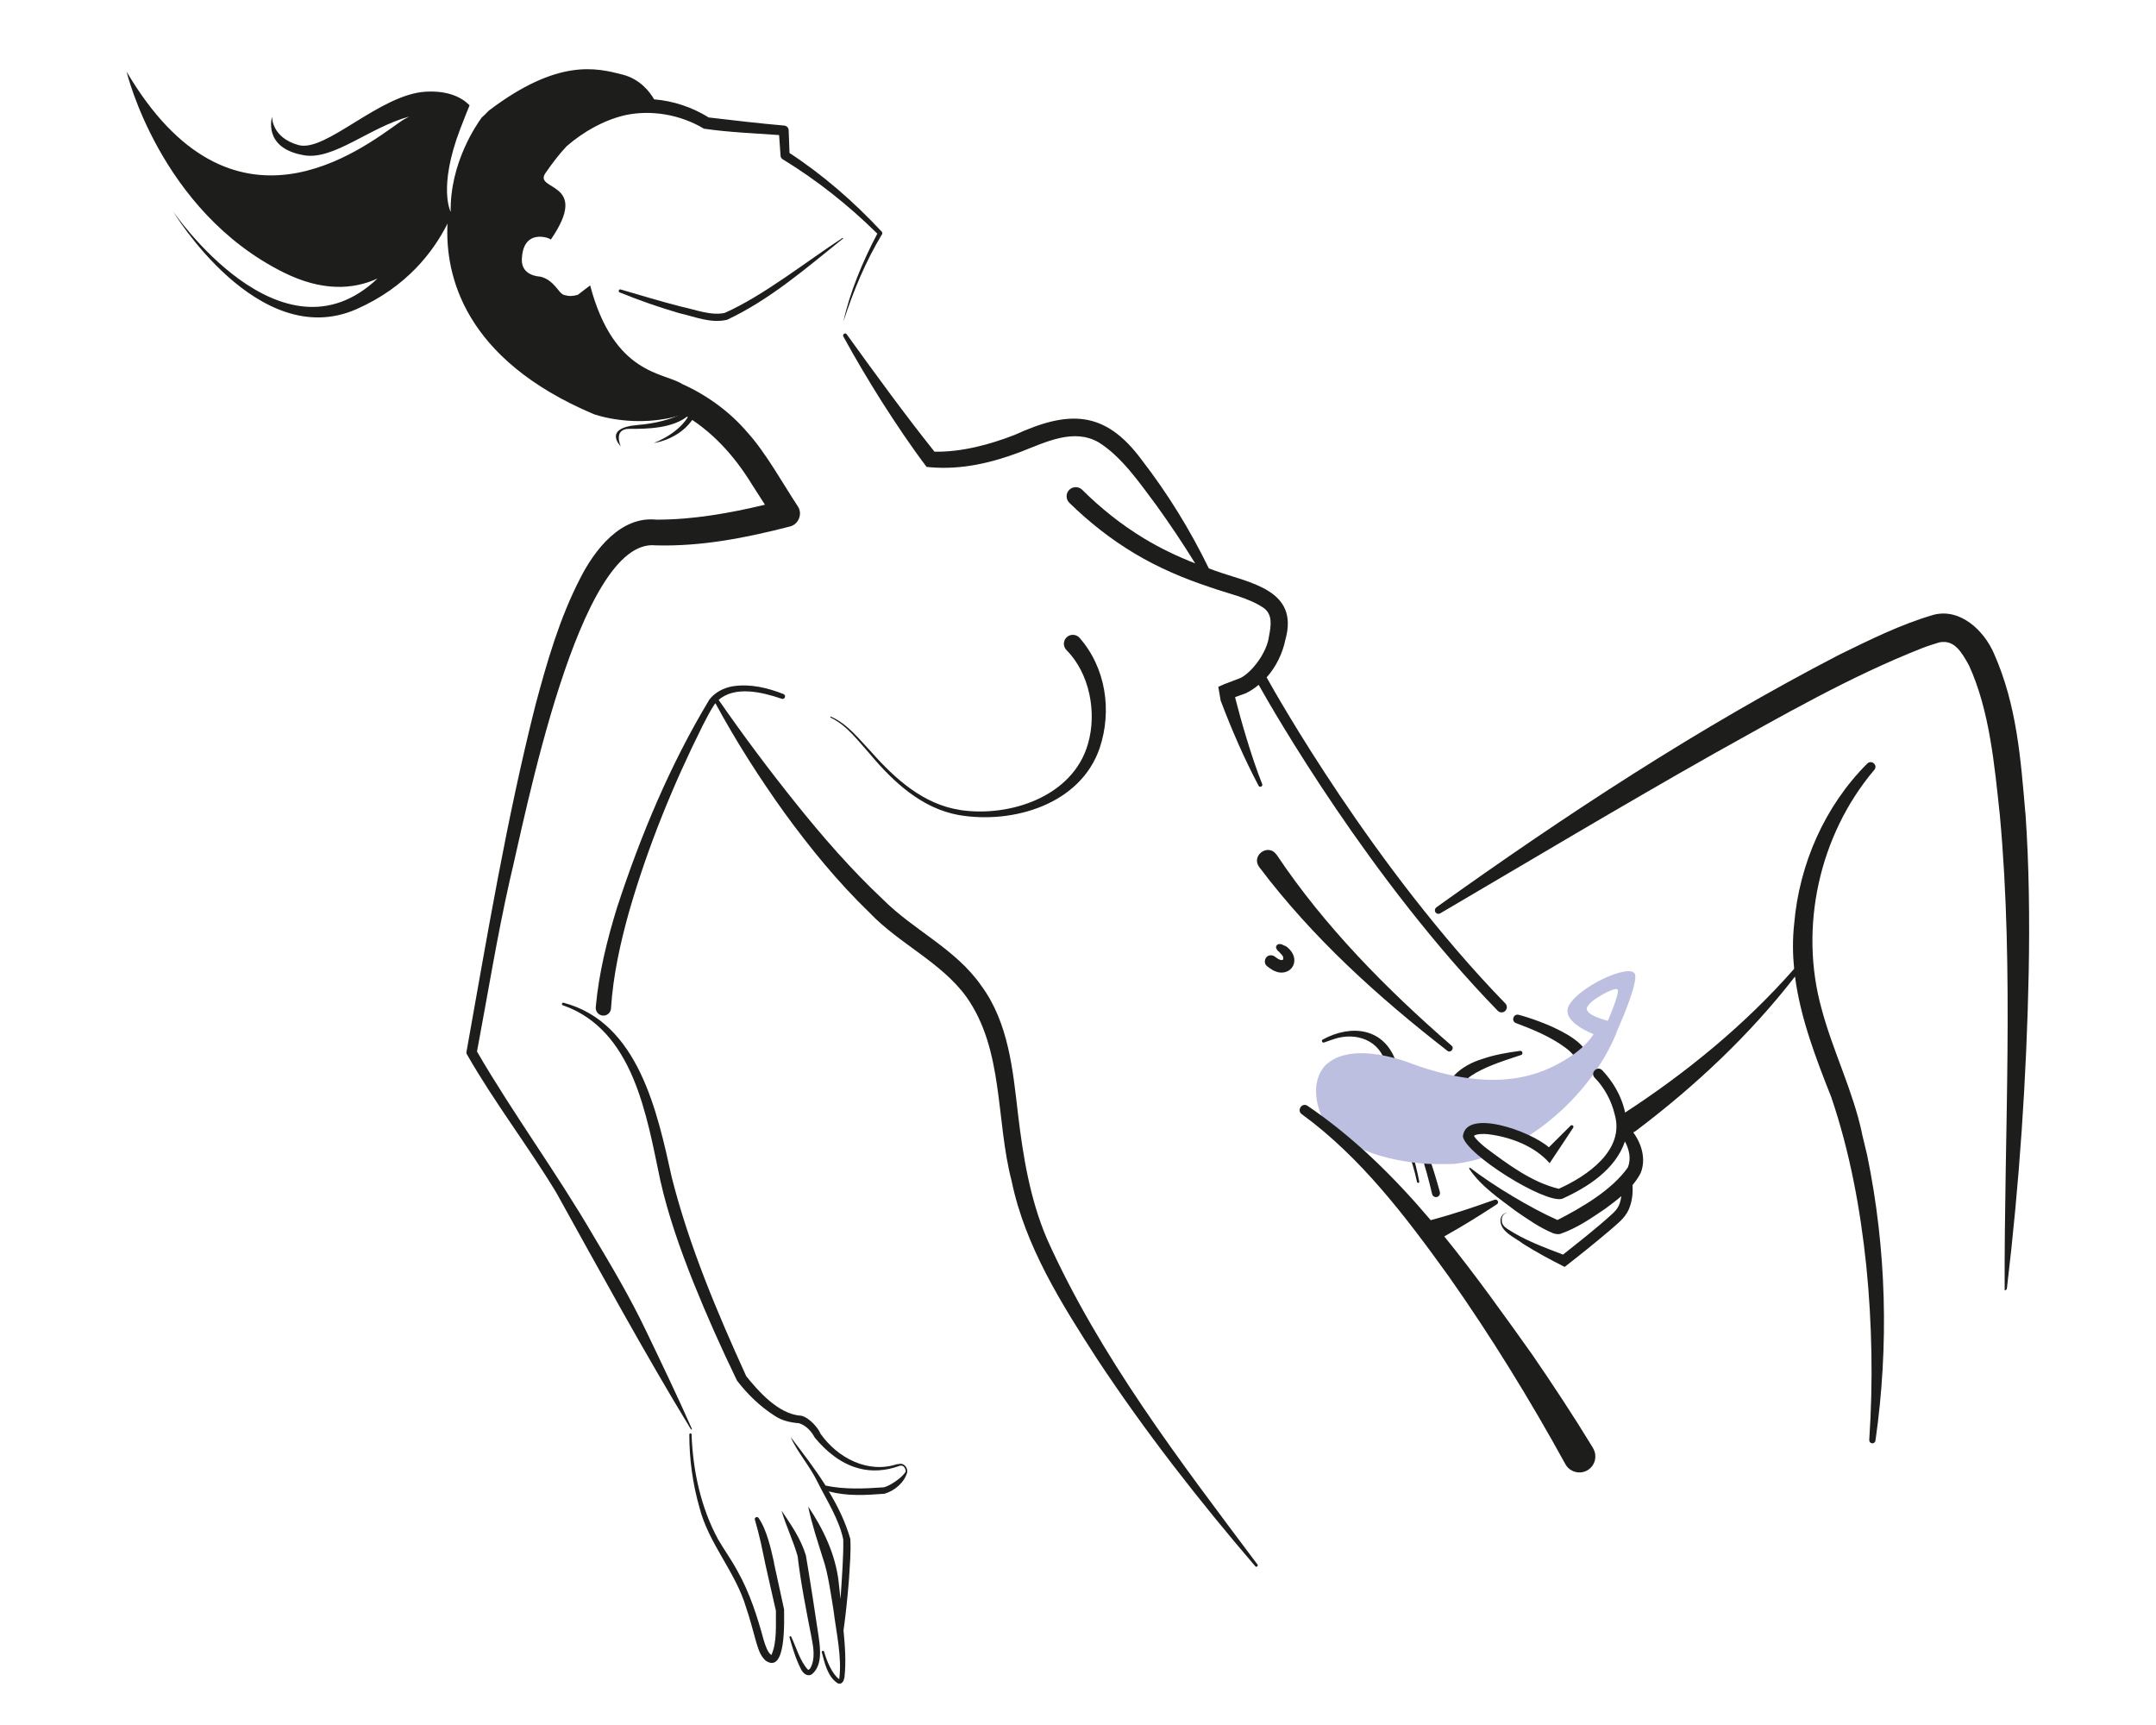 <?xml version="1.0" encoding="UTF-8"?>
<svg id="Calque_1" data-name="Calque 1" xmlns="http://www.w3.org/2000/svg" version="1.1" viewBox="0 0 250 200">
  <defs>
    <style>
      .cls-1 {
        fill: #bdbfe1;
      }

      .cls-1, .cls-2 {
        stroke-width: 0px;
      }

      .cls-2 {
        fill: #1d1d1b;
      }
    </style>
  </defs>
  <g>
    <path class="cls-2" d="M166.96,138.2c-.43-1.57-.9-3.11-1.46-4.64-.63-1.73-1.49-3.49-2.93-4.71-.84-.65-1.14.13-.85.82,1.04,2.41,2.06,4.8,2.59,7.37.03.17.29.12.26-.05-.45-2.37-1.19-4.72-2.15-6.93-.08-.2-.2-.53-.24-.77,1.22,1.07,2.09,2.87,2.6,4.53.5,1.51.92,3.07,1.28,4.62.06.25.32.41.57.34.25-.07.39-.32.33-.57Z"/>
    <path class="cls-2" d="M161.86,123.06c-1.38-3.9-5.18-4.33-8.47-2.54-.21.09-.08.43.14.35.01,0,1.11-.38,1.12-.39,2.55-.87,5.38.11,6.02,2.88.17.86,1.47.52,1.19-.31Z"/>
  </g>
  <g>
    <path class="cls-2" d="M176.07,117.65c2.16.56,10.27,3.32,7.53,6.46-2.12,1.81-4.92,2.39-7.51,3.15-2.26.55-4.39,1.12-6.75,1.26-.26.03-.77-.06-.95-.29,0,0-.16-.19-.16-.19-1.65-2.57,1.5-4.63,3.59-5.24,1.45-.51,2.95-.76,4.44-.96.29-.05.39.4.11.48-1.72.61-8.19,2.36-6.9,4.84.03.03-.05-.06-.12-.1-.06-.04-.21-.06-.16-.06,3.58-.37,7.29-1.33,10.69-2.55,1-.42,2.18-.77,2.86-1.59-.03-.33-.65-.98-1.17-1.35-1.71-1.28-3.77-2.14-5.78-2.89-.59-.21-.31-1.12.3-.96h0Z"/>
    <path class="cls-1" d="M189.53,112.86c-.7-1.09-6.27,1.46-7.56,3.63-.95,1.59,1.47,2.86,2.81,3.42-.51.79-1.3,1.67-2.72,2.61-3.32,2.19-8.58,4.3-18.19.87,0,0-7.15-3.02-10.28.22-1.69,2.02-.78,4.75-.41,5.65.36.69.83,1.31,1.39,1.84.12.1.23.21.35.3h0c3.95,3.41,10.93,3.55,10.93,3.55,0,0,2.41.04,2.84-.01,1.23-.14,2.47-.43,3.7-.86-1.84-1.44-2.82-2.78-.94-3.21,1.65-.37,3.94.63,5.13,1.24,4.06-2.43,7.67-6.15,9.88-10.28h0s.03-.05.07-.14c.31-.59.6-1.18.85-1.78.04-.1.06-.19.09-.28,1.06-2.42,2.53-6.06,2.07-6.77ZM186.44,118.35s-2.67-.63-2.43-1.5c.24-.87,3.23-2.45,3.55-2.14.33.31-1.12,3.64-1.12,3.64Z"/>
    <path class="cls-2" d="M188.63,130.48c-.1-2.4-1.17-4.61-2.84-6.39-.56-.58-1.44.28-.88.86,1.1,1.11,1.94,2.65,2.31,4.21,1.25,4.18-3.18,7.19-6.47,8.67-3.12-.74-5.98-2.89-8.53-4.8-.47-.4-.99-.82-1.31-1.33.27-.26,1.19-.25,1.63-.2,2.61.32,5.4,1.37,7.15,3.36.16-.25,2.5-3.74,2.73-4.11.13-.19-.16-.41-.31-.23l-2.51,2.5c-2.17-1.9-9.64-4.54-9.97-1.26.32,2.06,9.49,7.81,11.51,7.23,2.96-1.33,6.19-3.41,7.28-6.65.5.94.74,2.01.34,3.01-1.84,2.62-5.33,4.65-8.16,6.1-3.05-1.35-7.37-3.93-10.17-6.08-.06.03-.08.1-.05.16,1.38,2.05,3.5,3.45,5.44,4.92,1.35.92,2.7,1.88,4.24,2.52.24.1.64.16.86.09,1.95-.67,3.55-1.79,5.22-2.92.63-.47,1.27-.94,1.87-1.46-.06.37-.14.73-.28,1.05-.19.41-.41.67-.8,1.03-1.81,1.65-3.76,3.17-5.69,4.7-2.22-.85-4.52-1.69-6.5-3.01-.34-.24-.6-.51-.6-.95-.05-.4.2-.84.65-.88-.47-.02-.8.44-.8.88-.01,1.34,1.72,2,2.64,2.72,1.55.98,3.16,1.84,4.8,2.67,1.75-1.36,3.47-2.74,5.17-4.18.82-.75,1.77-1.38,2.26-2.47.4-.94.5-1.88.44-2.84.35-.42.68-.88.94-1.39.8-1.95-.16-4.19-1.59-5.56Z"/>
  </g>
  <path class="cls-2" d="M184.73,167.9c-2.27-3.73-4.64-7.32-7.09-10.89-3.27-4.58-6.58-9.24-10.17-13.66,2.1-1.17,4.1-2.41,6.11-3.73.11-.07.16-.21.11-.34-.06-.15-.22-.23-.38-.18-2.43.87-4.93,1.71-7.41,2.37-4.23-4.99-8.87-9.58-14.3-13.27-.66-.41-1.26.58-.64.99,6.86,5,12.11,11.96,17.04,18.81,4.9,6.96,9.41,14.29,13.5,21.73.49.94,1.7,1.27,2.6.72.87-.53,1.15-1.67.62-2.55Z"/>
  <path class="cls-2" d="M80.28,47.33s-2.13,1.6-6.3,1.94-2,2.48-2,2.48c0,0-.94-2.05,1.02-2.03s5.14-.03,6.89-1.6c0,0-.82,1.92-4.06,3.24,0,0,3.55-.44,5-3.65l-.57-.37Z"/>
  <g>
    <path class="cls-2" d="M111.29,93.9c-4.19-.64-7.48-3.58-10.21-6.66-1.44-1.51-2.76-3.28-4.72-4.15-.07-.03-.11.08-.04.11,1.9.91,3.18,2.7,4.56,4.23,2.69,3.22,6.01,6.31,10.31,7.07,6.25,1.07,14.11-1.23,16.33-7.79,1.43-4.3.73-9.26-2.35-12.77-.4-.44-1.1-.45-1.51-.03-.41.42-.39,1.09.03,1.49,2.65,2.68,3.53,7.22,2.46,10.86-1.74,6.1-9.08,8.53-14.85,7.65Z"/>
    <path class="cls-2" d="M148.77,111h0c0-.05-.03-.09,0,0Z"/>
    <path class="cls-2" d="M148.98,109.66c-.09-.04-.17-.08-.25-.12-.07-.04-.14-.07-.22-.08-.07,0-.14,0-.21,0-.22,0-.41.3-.31.49.06.12.11.22.21.31,0,0,.08.06.13.1,0,0,0,0,.02.03,0,0,.01.02.02.03.05.06.1.11.15.16.02.02.04.04.06.06,0,.01.02.02.03.03.04.05.09.11.12.17,0,.01.01.02.02.03.01.03.02.05.03.08,0,.03.01.06.03.09,0-.01,0-.02-.01-.03,0,.04,0,.07,0,.11,0,.04-.01.07-.02.1-.01.03-.03.05-.04.08,0,0,0,0,0,0,0,0,0,0,0,0,0,0-.02,0-.03,0-.04,0-.08,0-.12.01-.05,0-.1-.02-.16-.03-.1-.04-.21-.09-.3-.15-.1-.07-.2-.14-.29-.21-.3-.23-.76-.23-1.01.08-.23.3-.23.76.08,1.01.19.15.38.29.58.41.2.13.41.21.64.28.45.13.96.06,1.35-.2.43-.29.64-.79.6-1.29-.03-.42-.23-.79-.51-1.1-.16-.17-.35-.36-.57-.46ZM148.31,110.36s.04.03.03.04c-.02-.02-.03-.03-.03-.04Z"/>
    <path class="cls-2" d="M234.85,94.26c-.54-6.31-.99-12.52-3.64-18.49-1.12-2.61-3.87-5.3-7-4.49-3.85,1.12-7.39,2.9-10.92,4.62-16.37,8.48-31.78,18.6-46.74,29.3-.17.13-.22.37-.11.55.12.2.37.26.57.14,10.55-6.19,21.04-12.47,31.66-18.47,7.92-4.41,15.87-9,24.28-12.3.59-.23,1.42-.49,1.96-.65,1.69-.31,2.52,1.07,3.42,2.71,2.38,5.23,2.94,11.53,3.56,17.31,1.69,18.24.49,37,.56,55.1.13.02.25-.08.26-.21,1.45-12.17,2.28-24.4,2.53-36.67.11-6.14.05-12.29-.38-18.45Z"/>
    <path class="cls-2" d="M215.92,131.45c-1.05-4.97-3.39-9.58-4.69-14.46-2.65-9.49-.28-20.16,6.07-27.69.52-.53-.25-1.26-.77-.78-4.94,4.93-7.9,11.65-8.49,18.64-.19,1.74-.17,3.47,0,5.17-5.75,6.54-12.53,12.07-19.78,16.78-1.39.95.06,3,1.41,2.02,6.88-5.19,13.22-11.13,18.47-17.91.63,4.82,2.42,9.48,4.21,14,2.14,6.3,3.37,12.92,4.06,19.58.67,6.67.79,13.45.34,20.14-.02.19.11.37.31.4.2.03.38-.11.41-.31,1.57-10.96,1.28-22.23-.96-33.08,0,0-.6-2.5-.6-2.5Z"/>
    <path class="cls-2" d="M121.37,143.56c-1.92-4.51-2.74-9.45-3.33-14.41-.59-5.06-1.08-10.55-4.25-14.86-3.01-4.32-7.84-6.41-11.46-10.06-3.61-3.39-6.9-7.17-10.03-11.07-3.12-3.89-6.12-7.9-8.97-12.01,1.91-1.66,5.04-.91,7.29-.14.37.15.59-.39.23-.54-1.85-.72-3.83-1.22-5.89-.9-1.01.17-2.05.68-2.71,1.55-4.55,7.55-7.96,15.73-10.7,24.1-1.15,3.74-2.11,7.58-2.47,11.56-.04.5.33.93.83.97.49.03.92-.35.94-.84.24-3.78,1.07-7.56,2.11-11.26,2.14-7.42,5.08-14.64,8.53-21.55.44-.84.89-1.75,1.39-2.48.03-.03.05-.05.08-.08,2.38,4.39,5.07,8.61,7.99,12.68,2.98,4.1,6.2,8.05,9.89,11.61,3.4,3.58,8.3,5.73,11.21,9.74,4.37,6.16,3.4,14.29,5.26,21.38,1.55,7.53,5.8,14.25,9.89,20.59,5.57,8.43,11.79,16.4,18.36,24.06.13.16.38-.06.25-.21-8.99-11.99-18.3-24.12-24.44-37.82Z"/>
    <path class="cls-2" d="M146.89,78.52c1.09-1.23,1.83-2.77,2.16-4.36,1.62-5.79-4.11-6.55-8.12-7.98-.26-.09-.51-.19-.76-.28-2.16-4.44-4.74-8.64-7.77-12.56-4.32-5.87-8.57-5.74-14.76-2.91-2.9,1.13-6.19,2-9.28,1.94-3.43-4.29-6.96-9.15-10.18-13.61-.17-.24-.52,0-.39.25,1.4,2.57,2.9,5.08,4.46,7.56,1.65,2.58,3.34,5.11,5.19,7.56,0,0,.37.04.37.04,3.66.33,7.22-.51,10.59-1.8,2.93-1.14,6.12-2.74,9-1.08,2.69,1.68,4.74,4.7,6.67,7.27,1.58,2.19,3.09,4.45,4.52,6.76-2.07-.81-4.07-1.76-5.96-2.91-2.59-1.57-4.98-3.47-7.14-5.62-.42-.41-1.1-.41-1.51.01-.41.42-.4,1.09.02,1.5,2.28,2.23,4.81,4.23,7.56,5.87,2.75,1.65,5.72,2.91,8.72,3.9,2.1.76,4.42,1.19,6.21,2.39,1.13.78.88,2.12.66,3.29-.24,1.96-2.04,4.24-3.31,4.86l-1.87.71s-.7.31-.7.31l.11.65.14.81.02.13c1.28,3.38,2.72,6.7,4.4,9.88.13.26.53.06.42-.19-1.22-3.05-2.49-7.46-3.13-10v-.09c.55-.2,1.25-.45,1.25-.45.53-.26,1.02-.59,1.47-.97,1.72,3.07,12.88,22.53,27.72,37.79.12.12.28.19.44.19s.31-.06.43-.17c.24-.24.25-.63.01-.87-15.31-15.75-26.69-36.02-27.68-37.81Z"/>
    <path class="cls-2" d="M148.03,99.11c-.94-1.39-2.99.05-2.03,1.4,6.18,8.2,13.77,15.06,21.83,21.32.39.31.86-.31.48-.6-7.54-6.55-14.73-13.83-20.27-22.12Z"/>
    <path class="cls-2" d="M84.04,36.28c-1.61.35-3.47-.4-5.1-.74-2.33-.6-4.65-1.3-6.97-1.98-.21-.07-.32.26-.12.34,2.25.92,4.54,1.71,6.88,2.4,1.83.41,3.64,1.22,5.57.78,4.99-2.34,9.19-6,13.45-9.42.05-.04-.01-.11-.06-.07-4.13,2.69-9.2,6.72-13.66,8.69Z"/>
    <path class="cls-2" d="M80.24,165.69c-1.71-3.86-3.54-7.67-5.37-11.48-1.82-3.81-3.98-7.45-6.15-11.08-4.2-7.19-9.23-14.02-13.41-21.21,1.25-6.63,2.32-13.29,3.8-19.86,1.78-7.3,7.96-39.75,16.9-38.83,5.33.15,10.48-.87,15.6-2.19.99-.25,1.48-1.46.91-2.32-1.71-2.59-3.73-6.25-5.84-8.57-2.04-2.4-4.7-4.34-7.59-5.63-2.09-1.37-7.9-.99-10.66-11.43l-1.44,1.1c-.66.17-1.06.15-1.3.07-.71-.06-.82-.61-1.61-1.38-.8-.77-1.55-.82-1.55-.82,0,0-2.07-.09-2.02-1.95.1-3.73,3.29-2.51,3.36-2.33,4.72-6.86-2.1-5.6-.61-7.73.85-1.22,1.61-2.21,2.45-3.1,1.98-1.71,4.29-3,6.71-3.58,3.08-.69,6.52-.07,9.2,1.55,2.87.42,5.8.53,8.72.74l.17,2.39c0,.17.1.33.25.42,3.97,2.42,7.66,5.35,10.97,8.62-1.68,3.18-3.23,6.9-3.93,10.19,1.14-3.52,2.57-6.97,4.47-10.11.06-.1.05-.22-.03-.31-3.21-3.44-6.75-6.54-10.69-9.12l-.1-2.64c-.01-.28-.23-.51-.51-.54-2.91-.25-5.84-.6-8.76-.94-1.94-1.2-4.11-1.92-6.33-2.1-.52-.9-1.64-2.35-3.66-2.87-3-.77-7.46-1.92-15.5,4.17,0,0-.8.82-.81.78-.56.76-3.72,5.26-3.62,10.97,0,0-1.5-2.8,1.11-9.63.43-1.11.78-2,1.08-2.73-.87-.88-2.41-1.72-5.05-1.58-5.35.28-11.63,7.07-14.79,6.19-3.16-.88-3.06-3.29-3.06-3.29,0,0-1.16,3.67,3.75,4.48,3.41.56,7.59-3.27,12.15-4.49-.35.18-.71.37-1.06.62-4.49,3.15-19.46,14.97-31.71-5.83,0,0,3.85,16.14,18.21,23.28,4.43,2.2,8.03,2.01,10.89.7-11.18,10.62-23.73-7.81-23.73-7.81,0,0,9.85,16.41,21.3,11.36,5.82-2.57,8.92-6.68,10.54-9.91-.29,5.95,1.87,15.7,16.94,22.08,0,0,4.86,1.81,10.41.04,3.29,1.9,5.89,4.76,7.91,8.05l1.55,2.42c-4.12.99-8.39,1.74-12.6,1.73-4.15-.43-7.16,3.54-8.8,6.76-2.41,4.65-3.86,9.7-5.2,14.7-3.36,13.28-5.59,26.74-8,40.2-.03.12-.02.24.05.35,3.22,5.62,7.02,10.52,10.34,15.99,4.82,8.68,10.39,18.89,15.63,27.47.03.06.14,0,.11-.05Z"/>
    <path class="cls-2" d="M89.77,181.24c-.36-1.6-.85-3.88-1.81-5.24-.14-.23-.51-.06-.43.19.25.87.48,1.74.68,2.61,0,0,.56,2.66.56,2.66-.02-.1,1.28,5.71,1.2,5.25-.02,1.69.14,3.71-.52,5.17-.02,0-.04-.02-.08-.05-.37-.31-.61-1.01-.81-1.66-.74-2.73-1.64-5.54-3.05-8.03-.68-1.27-1.54-2.45-2.23-3.64-2.02-3.71-2.93-7.98-3.09-12.18,0-.18-.26-.17-.26,0,0,2.87.39,5.72,1.18,8.48,1.07,4.19,4.18,7.44,5.4,11.56.46,1.33.79,2.68,1.19,4.08.23.68.38,1.44,1.08,2.1,2.42,1.62,2.13-4.7,2.14-5.94,0,0-1.17-5.37-1.17-5.37Z"/>
    <path class="cls-2" d="M93.44,180.32c-.57-1.9-1.72-3.55-2.82-5.18.51,1.76,1.38,3.53,1.87,5.29.36,3.1,1.02,6.4,1.62,9.47.23,1.18.43,2.43-.13,3.48-.11.18-.24.24-.28.22-.93-.98-1.36-2.58-1.95-3.83-.05-.12-.24-.06-.2.07.35,1.24.72,2.49,1.31,3.65.19.41.69.99,1.28.63,1.24-1.02.98-2.98.79-4.34-.45-3.05-.97-6.41-1.48-9.43Z"/>
    <path class="cls-2" d="M104.1,169.73c-3.44,1.18-6.99-.69-8.97-3.52-.19-.54-1.2-1.81-2.21-2.07-2.69-.13-5.1-3-6.39-4.58-3.39-7.44-6.62-15.11-8.63-23.03-1.67-7.57-3.86-18-12.56-20.27-.18-.05-.26.25-.08.29,8.21,2.87,9.72,12.8,11.3,20.28.92,4.09,2.32,8.02,3.85,11.87,1.55,3.85,3.24,7.63,5.05,11.37,1.21,1.58,2.66,2.99,4.37,4.08.82.56,1.82.78,2.81.86.76.21,1.44.91,1.83,1.66,1.33,1.61,3.04,3.03,5.1,3.57,1.52.42,3.14.28,4.6-.24.51-.24.83.12.86.62-.43.72-1.84,1.65-2.53,1.82-2.24.16-4.58.27-6.77-.2-1.24-1.96-2.67-3.82-4.05-5.62.69,1.6,2.26,3.42,3.1,5.17,1.08,2.17,2.51,4.34,3,6.7.04,1.81-.15,4.47-.32,6.9-.09-.88-.21-1.94-.21-1.94-.35-3.18-1.77-6.16-3.54-8.79.43,2.08,1.1,4.05,1.71,6.01.59,1.67.94,4.25,1.23,6.02.32,2.61,1,5.47.66,8-.79-.57-1.43-2.04-1.75-3.19-.04-.17-.31-.11-.27.06.34,1.25.64,2.78,1.81,3.58.06.04.25.11.41.04.31-.16.34-.46.41-.71.2-1.82.06-3.63-.11-5.43,0,0,0,0,0-.01.28-2,.48-4,.64-6.01.09-1.54.23-3.03.15-4.59-.56-1.96-1.45-3.78-2.5-5.52,2.1.58,4.31.44,6.45.28,1.2-.35,2.29-1.28,2.65-2.49.06-.66-.5-1.19-1.13-.91Z"/>
  </g>
</svg>